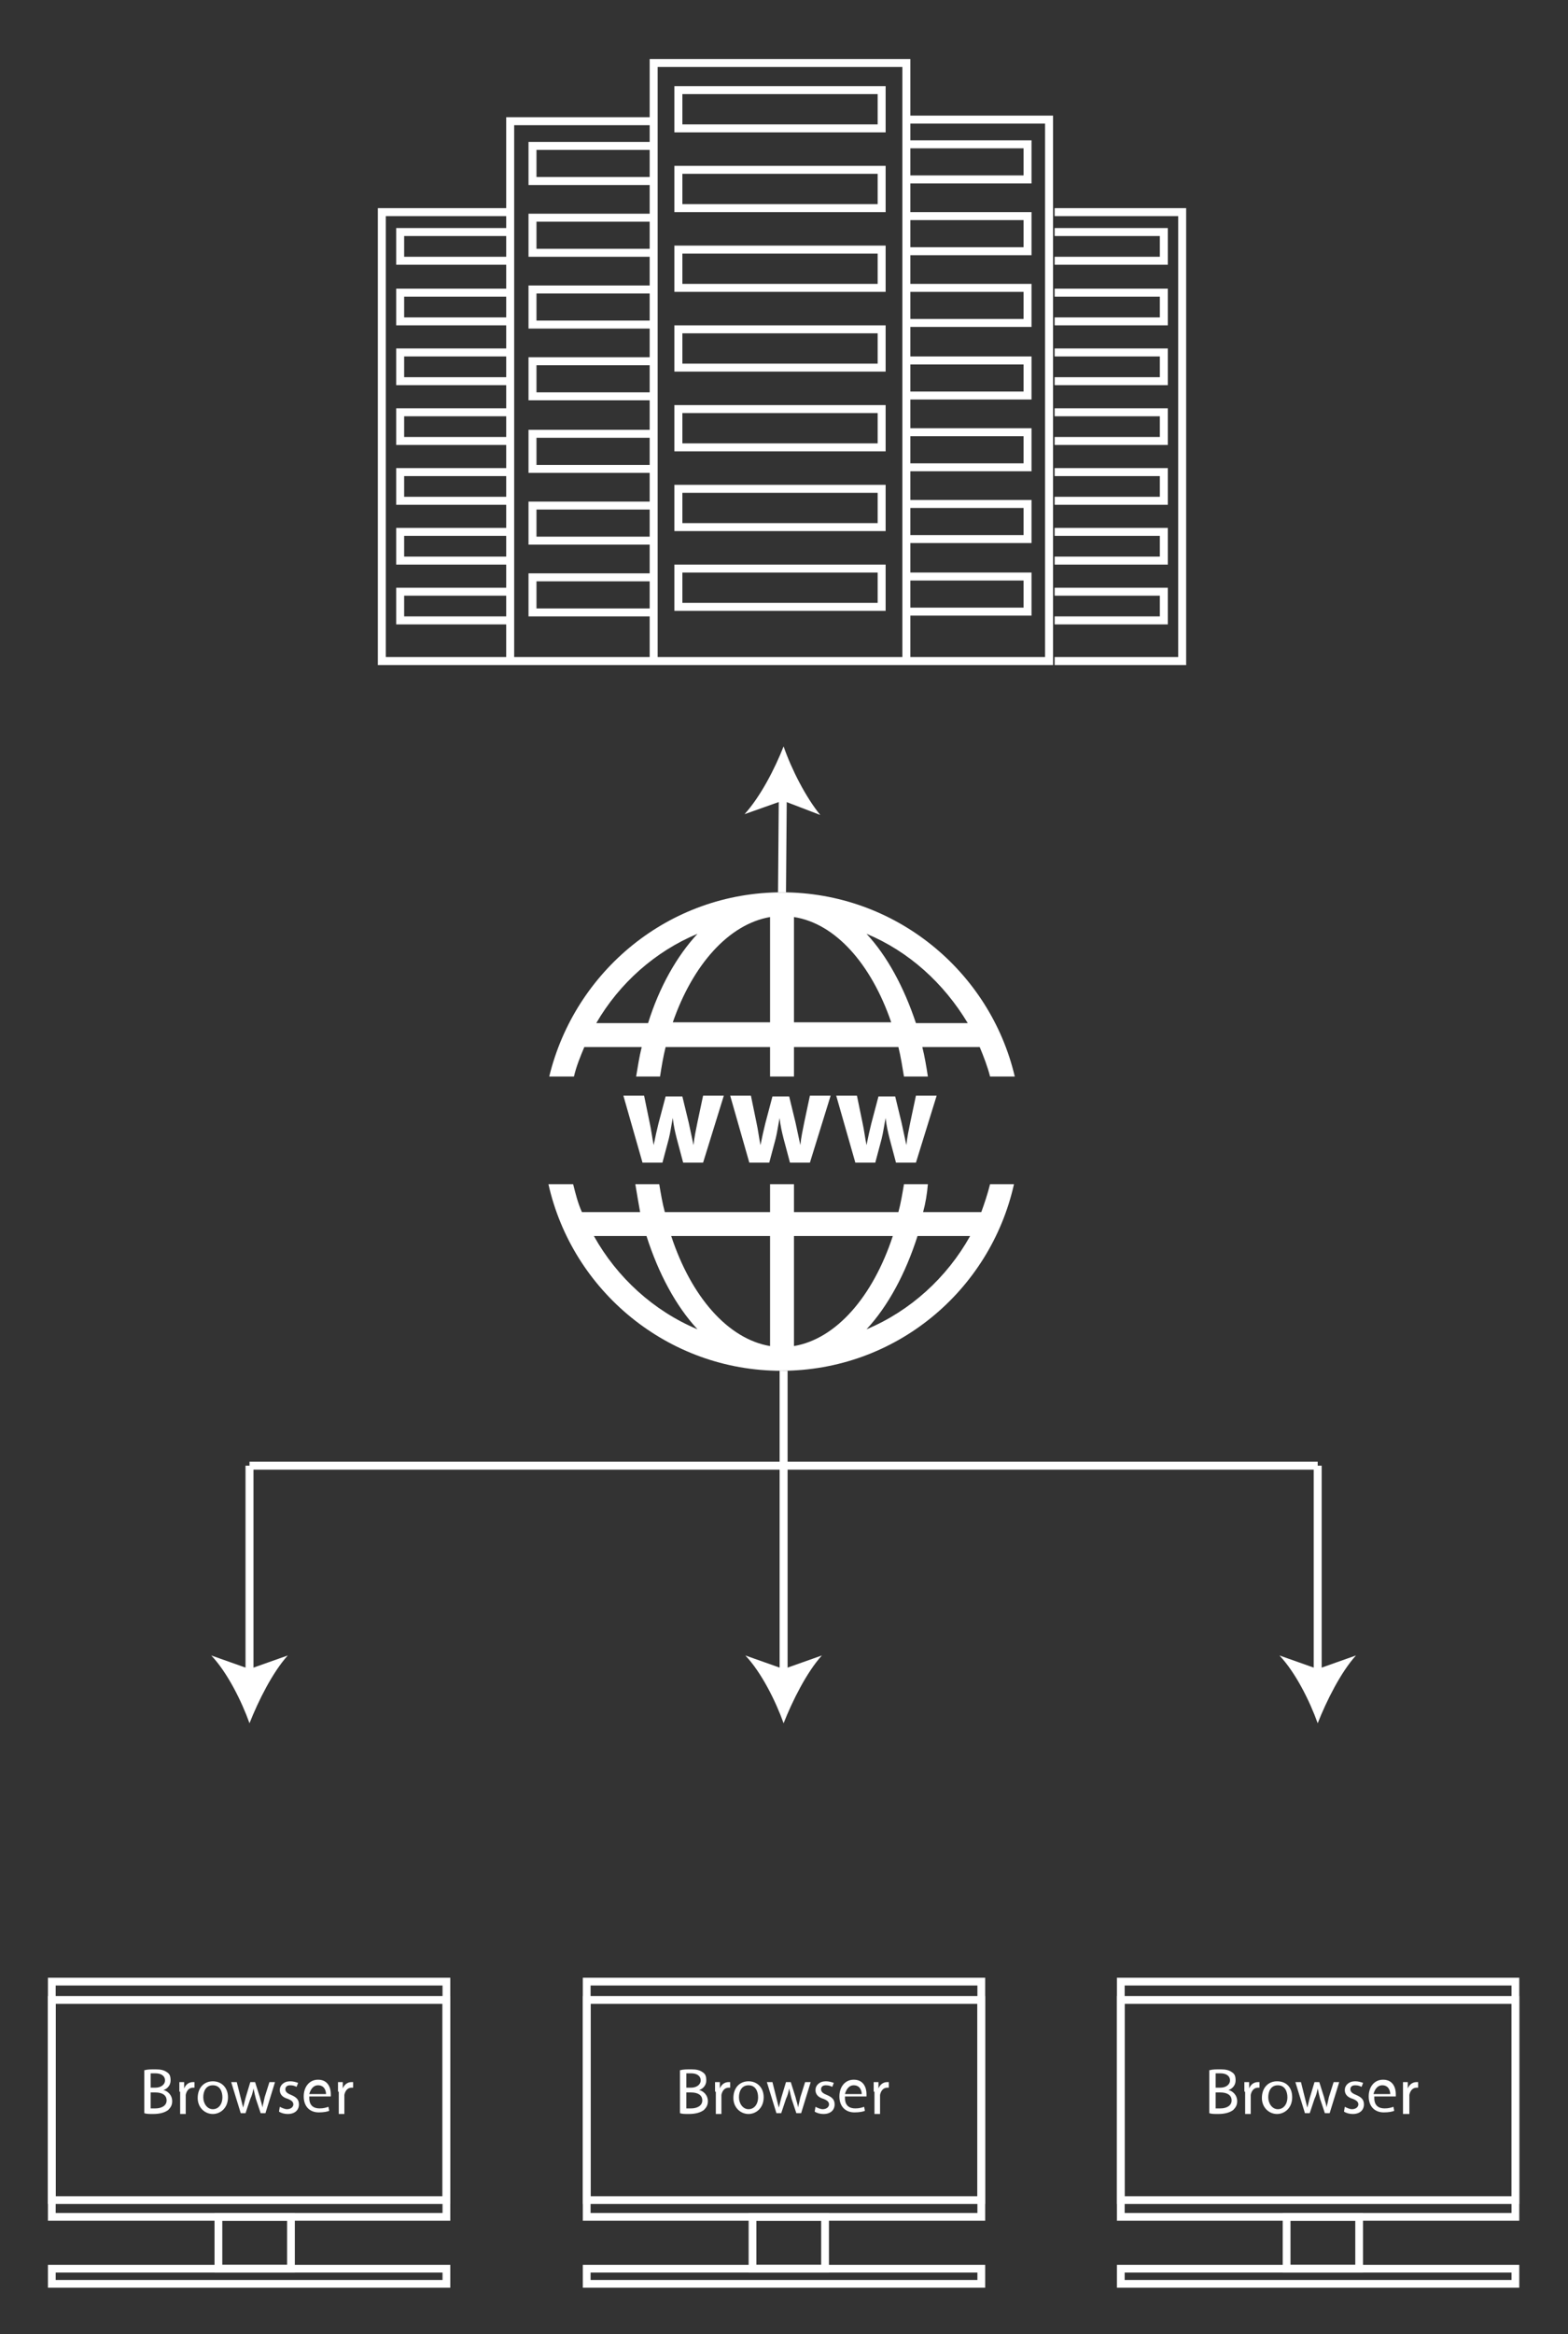 <?xml version="1.0" encoding="utf-8"?>
<!-- Generator: Adobe Illustrator 21.1.0, SVG Export Plug-In . SVG Version: 6.00 Build 0)  -->
<svg version="1.1" id="Layer_1" xmlns="http://www.w3.org/2000/svg" xmlns:xlink="http://www.w3.org/1999/xlink" x="0px" y="0px"
	 viewBox="0 0 196.7 292.7" style="enable-background:new 0 0 196.7 292.7;" xml:space="preserve">
<rect x="0" y="0" width="196.7" height="292.7" fill="#333333" stroke="none"/>
<style type="text/css">
	.st0{fill:none;stroke:#FFFFFF;stroke-width:0.973;stroke-miterlimit:10;}
	.st1{fill:none;stroke:#FFFFFF;stroke-miterlimit:10;}
	.st2{fill:#FFFFFF;}
	.st3{clip-path:url(#SVGID_2_);}
	.st4{clip-path:url(#SVGID_4_);}
	.st5{clip-path:url(#SVGID_6_);}
	.st6{clip-path:url(#SVGID_8_);}
	.st7{enable-background:new    ;}
</style>
<g>
	<rect x="6.5" y="248.5" class="st0" width="49.5" height="29.5"/>
	<rect x="27.4" y="278" class="st0" width="9.1" height="6.5"/>
	<rect x="6.5" y="284.5" class="st0" width="49.5" height="1.9"/>
	<rect x="6.5" y="250.8" class="st0" width="49.5" height="25.1"/>
</g>
<g>
	<rect x="73.6" y="248.5" class="st0" width="49.5" height="29.5"/>
	<rect x="94.4" y="278" class="st0" width="9.1" height="6.5"/>
	<rect x="73.6" y="284.5" class="st0" width="49.5" height="1.9"/>
	<rect x="73.6" y="250.8" class="st0" width="49.5" height="25.1"/>
</g>
<g>
	<rect x="140.6" y="248.5" class="st0" width="49.5" height="29.5"/>
	<rect x="161.4" y="278" class="st0" width="9.1" height="6.5"/>
	<rect x="140.6" y="284.5" class="st0" width="49.5" height="1.9"/>
	<rect x="140.6" y="250.8" class="st0" width="49.5" height="25.1"/>
</g>
<g>
	<g>
		<line class="st1" x1="31.3" y1="210.1" x2="31.3" y2="183.8"/>
		<g>
			<path class="st2" d="M31.3,216.1c1.1-2.8,2.9-6.4,4.8-8.5l-4.8,1.7l-4.8-1.7C28.5,209.7,30.3,213.3,31.3,216.1z"/>
		</g>
	</g>
</g>
<g>
	<g>
		<line class="st1" x1="98.3" y1="210.1" x2="98.3" y2="171.9"/>
		<g>
			<path class="st2" d="M98.3,216.1c1.1-2.8,2.9-6.4,4.8-8.5l-4.8,1.7l-4.8-1.7C95.5,209.7,97.3,213.3,98.3,216.1z"/>
		</g>
	</g>
</g>
<g>
	<g>
		<g>
			<rect x="82" y="7.9" class="st1" width="31.7" height="75"/>
			<rect x="85.1" y="11.3" class="st1" width="25.5" height="4.8"/>
			<rect x="85.1" y="21.3" class="st1" width="25.5" height="4.8"/>
			<rect x="85.1" y="31.3" class="st1" width="25.5" height="4.8"/>
			<rect x="85.1" y="41.3" class="st1" width="25.5" height="4.8"/>
			<rect x="85.1" y="51.3" class="st1" width="25.5" height="4.8"/>
			<rect x="85.1" y="61.3" class="st1" width="25.5" height="4.8"/>
			<rect x="85.1" y="71.3" class="st1" width="25.5" height="4.8"/>
		</g>
	</g>
	<g>
		<g>
			<defs>
				<rect id="SVGID_1_" x="45.2" y="11.3" width="36.8" height="81.2"/>
			</defs>
			<clipPath id="SVGID_2_">
				<use xlink:href="#SVGID_1_"  style="overflow:visible;"/>
			</clipPath>
			<g class="st3">
				<g>
					<rect x="64" y="15.2" class="st1" width="28.6" height="67.7"/>
					<rect x="66.8" y="18.3" class="st1" width="23.1" height="4.4"/>
					<rect x="66.8" y="27.3" class="st1" width="23.1" height="4.4"/>
					<rect x="66.8" y="36.3" class="st1" width="23.1" height="4.4"/>
					<rect x="66.8" y="45.3" class="st1" width="23.1" height="4.4"/>
					<rect x="66.8" y="54.4" class="st1" width="23.1" height="4.4"/>
					<rect x="66.8" y="63.4" class="st1" width="23.1" height="4.4"/>
					<rect x="66.8" y="72.4" class="st1" width="23.1" height="4.4"/>
				</g>
			</g>
		</g>
	</g>
	<g>
		<g>
			<defs>
				<rect id="SVGID_3_" x="27" y="11.3" width="36.8" height="81.2"/>
			</defs>
			<clipPath id="SVGID_4_">
				<use xlink:href="#SVGID_3_"  style="overflow:visible;"/>
			</clipPath>
			<g class="st4">
				<g>
					<rect x="47.9" y="26.6" class="st1" width="23.8" height="56.3"/>
					<rect x="50.2" y="29.1" class="st1" width="19.2" height="3.6"/>
					<rect x="50.2" y="36.7" class="st1" width="19.2" height="3.6"/>
					<rect x="50.2" y="44.2" class="st1" width="19.2" height="3.6"/>
					<rect x="50.2" y="51.7" class="st1" width="19.2" height="3.6"/>
					<rect x="50.2" y="59.2" class="st1" width="19.2" height="3.6"/>
					<rect x="50.2" y="66.7" class="st1" width="19.2" height="3.6"/>
					<rect x="50.2" y="74.2" class="st1" width="19.2" height="3.6"/>
				</g>
			</g>
		</g>
	</g>
	<g>
		<g>
			<defs>
				<rect id="SVGID_5_" x="132.3" y="11.3" width="36.8" height="81.2"/>
			</defs>
			<clipPath id="SVGID_6_">
				<use xlink:href="#SVGID_5_"  style="overflow:visible;"/>
			</clipPath>
			<g class="st5">
				<g>
					<rect x="124.5" y="26.6" class="st1" width="23.8" height="56.3"/>
					<rect x="126.8" y="29.1" class="st1" width="19.2" height="3.6"/>
					<rect x="126.8" y="36.7" class="st1" width="19.2" height="3.6"/>
					<rect x="126.8" y="44.2" class="st1" width="19.2" height="3.6"/>
					<rect x="126.8" y="51.7" class="st1" width="19.2" height="3.6"/>
					<rect x="126.8" y="59.2" class="st1" width="19.2" height="3.6"/>
					<rect x="126.8" y="66.7" class="st1" width="19.2" height="3.6"/>
					<rect x="126.8" y="74.2" class="st1" width="19.2" height="3.6"/>
				</g>
			</g>
		</g>
	</g>
	<g>
		<g>
			<defs>
				<rect id="SVGID_7_" x="113.7" y="11.1" width="36.8" height="81.2"/>
			</defs>
			<clipPath id="SVGID_8_">
				<use xlink:href="#SVGID_7_"  style="overflow:visible;"/>
			</clipPath>
			<g class="st6">
				<g>
					<rect x="103" y="15" class="st1" width="28.6" height="67.9"/>
					<rect x="105.8" y="18.1" class="st1" width="23.1" height="4.4"/>
					<rect x="105.8" y="27.1" class="st1" width="23.1" height="4.4"/>
					<rect x="105.8" y="36.1" class="st1" width="23.1" height="4.4"/>
					<rect x="105.8" y="45.2" class="st1" width="23.1" height="4.4"/>
					<rect x="105.8" y="54.2" class="st1" width="23.1" height="4.4"/>
					<rect x="105.8" y="63.2" class="st1" width="23.1" height="4.4"/>
					<rect x="105.8" y="72.3" class="st1" width="23.1" height="4.4"/>
				</g>
			</g>
		</g>
	</g>
</g>
<g>
	<g>
		<line class="st1" x1="98.2" y1="99.7" x2="98.1" y2="111.9"/>
		<g>
			<path class="st2" d="M98.3,93.6c-1.1,2.8-2.9,6.3-4.9,8.5l4.8-1.7l4.7,1.8C101.1,100,99.3,96.5,98.3,93.6z"/>
		</g>
	</g>
</g>
<g>
	<g>
		<line class="st1" x1="165.3" y1="210.1" x2="165.3" y2="183.8"/>
		<g>
			<path class="st2" d="M165.3,216.1c1.1-2.8,2.9-6.4,4.8-8.5l-4.8,1.7l-4.8-1.7C162.5,209.7,164.3,213.3,165.3,216.1z"/>
		</g>
	</g>
</g>
<line class="st1" x1="31.3" y1="183.8" x2="165.3" y2="183.8"/>
<g class="st7">
	<path class="st2" d="M80.8,137.4l0.7,3.4c0.2,0.9,0.3,1.8,0.5,2.8l0,0c0.2-1,0.4-1.9,0.6-2.7l0.9-3.4h2.1l0.8,3.3
		c0.2,0.9,0.4,1.9,0.6,2.8l0,0c0.1-1,0.3-1.9,0.5-2.9l0.7-3.3h2.6l-2.6,8.4h-2.5l-0.8-3c-0.2-0.8-0.4-1.6-0.5-2.6l0,0
		c-0.2,1-0.3,1.8-0.5,2.6l-0.8,3h-2.5l-2.4-8.4L80.8,137.4L80.8,137.4z"/>
	<path class="st2" d="M94.2,137.4l0.7,3.4c0.2,0.9,0.3,1.8,0.5,2.8l0,0c0.2-1,0.4-1.9,0.6-2.7l0.9-3.4H99l0.8,3.3
		c0.2,0.9,0.4,1.9,0.6,2.8l0,0c0.1-1,0.3-1.9,0.5-2.9l0.7-3.3h2.6l-2.6,8.4h-2.5l-0.8-3c-0.2-0.8-0.4-1.6-0.5-2.6l0,0
		c-0.2,1-0.3,1.8-0.5,2.6l-0.8,3H94l-2.4-8.4L94.2,137.4L94.2,137.4z"/>
	<path class="st2" d="M107.5,137.4l0.7,3.4c0.2,0.9,0.3,1.8,0.5,2.8l0,0c0.2-1,0.4-1.9,0.6-2.7l0.9-3.4h2.1l0.8,3.3
		c0.2,0.9,0.4,1.9,0.6,2.8l0,0c0.1-1,0.3-1.9,0.5-2.9l0.7-3.3h2.6l-2.6,8.4h-2.5l-0.8-3c-0.2-0.8-0.4-1.6-0.5-2.6l0,0
		c-0.2,1-0.3,1.8-0.5,2.6l-0.8,3h-2.5l-2.4-8.4L107.5,137.4L107.5,137.4z"/>
</g>
<g>
	<path class="st2" d="M72,135c0.3-1.3,0.8-2.5,1.3-3.7h7.2c-0.3,1.2-0.5,2.5-0.7,3.7h3c0.2-1.3,0.4-2.5,0.7-3.7h13.1v3.7h3v-3.7
		h13.1c0.3,1.2,0.5,2.5,0.7,3.7h3c-0.2-1.3-0.4-2.5-0.7-3.7h7.2c0.5,1.2,1,2.5,1.3,3.7h3.1c-3.1-13.2-15-23.1-29.2-23.1
		s-26,9.9-29.2,23.1H72z M121.4,128.3h-6.5c-1.5-4.5-3.6-8.4-6.2-11.2C114,119.3,118.4,123.3,121.4,128.3z M99.6,115
		c5.2,0.8,9.7,5.9,12.2,13.2H99.6V115z M96.6,115v13.2H84.4C86.9,121,91.4,115.9,96.6,115z M87.5,117.1c-2.6,2.8-4.8,6.7-6.2,11.2
		h-6.5C77.7,123.3,82.2,119.3,87.5,117.1z"/>
	<path class="st2" d="M124.2,148.5c-0.3,1.2-0.7,2.4-1.1,3.5h-7.3c0.3-1.1,0.5-2.3,0.6-3.5h-3c-0.2,1.2-0.4,2.4-0.7,3.5H99.6v-3.5
		h-3v3.5H83.4c-0.3-1.1-0.5-2.3-0.7-3.5h-3c0.2,1.2,0.4,2.4,0.6,3.5H73c-0.5-1.1-0.8-2.3-1.1-3.5h-3.1c3,13.4,15,23.4,29.2,23.4
		c14.3,0,26.2-10,29.2-23.4H124.2z M74.5,155h6.6c1.5,4.7,3.7,8.8,6.4,11.7C82,164.4,77.4,160.2,74.5,155z M96.6,168.8
		c-5.3-0.9-9.9-6.2-12.4-13.8h12.4V168.8z M99.6,168.8V155H112C109.5,162.6,104.9,167.9,99.6,168.8z M108.7,166.7
		c2.7-2.9,4.9-7,6.4-11.7h6.6C118.8,160.2,114.2,164.4,108.7,166.7z"/>
</g>
<g class="st7">
	<path class="st2" d="M151.8,259.6c0.3-0.1,0.8-0.1,1.3-0.1c0.7,0,1.1,0.1,1.5,0.4c0.3,0.2,0.4,0.5,0.4,1c0,0.5-0.3,1-0.9,1.2v0
		c0.5,0.1,1.1,0.6,1.1,1.4c0,0.5-0.2,0.8-0.5,1.1c-0.4,0.3-1,0.5-1.9,0.5c-0.5,0-0.8,0-1.1-0.1V259.6z M152.5,261.8h0.6
		c0.7,0,1.2-0.4,1.2-0.9c0-0.6-0.5-0.9-1.2-0.9c-0.3,0-0.5,0-0.6,0V261.8z M152.5,264.4c0.1,0,0.3,0,0.6,0c0.7,0,1.4-0.3,1.4-1
		c0-0.7-0.6-1-1.4-1h-0.6V264.4z"/>
	<path class="st2" d="M156.1,262.3c0-0.5,0-0.8,0-1.2h0.6l0,0.8h0c0.2-0.5,0.6-0.8,1.1-0.8c0.1,0,0.1,0,0.2,0v0.7
		c-0.1,0-0.1,0-0.2,0c-0.5,0-0.8,0.4-0.9,0.9c0,0.1,0,0.2,0,0.3v2.1h-0.7V262.3z"/>
	<path class="st2" d="M162.1,263c0,1.4-1,2.1-1.9,2.1c-1,0-1.9-0.8-1.9-2c0-1.3,0.8-2.1,1.9-2.1C161.4,261,162.1,261.8,162.1,263z
		 M159.1,263c0,0.8,0.5,1.5,1.2,1.5c0.7,0,1.2-0.6,1.2-1.5c0-0.7-0.3-1.5-1.2-1.5C159.4,261.5,159.1,262.3,159.1,263z"/>
	<path class="st2" d="M163.2,261.1l0.5,2c0.1,0.4,0.2,0.8,0.3,1.2h0c0.1-0.4,0.2-0.8,0.3-1.2l0.6-2h0.6l0.6,1.9
		c0.1,0.5,0.3,0.9,0.3,1.3h0c0.1-0.4,0.2-0.8,0.3-1.3l0.6-1.9h0.7l-1.2,3.9h-0.6l-0.6-1.8c-0.1-0.4-0.2-0.8-0.3-1.3h0
		c-0.1,0.5-0.2,0.9-0.4,1.3l-0.6,1.8h-0.6l-1.2-3.9H163.2z"/>
	<path class="st2" d="M168.7,264.2c0.2,0.1,0.6,0.3,0.9,0.3c0.5,0,0.8-0.3,0.8-0.6c0-0.3-0.2-0.5-0.7-0.7c-0.7-0.2-1-0.6-1-1.1
		c0-0.6,0.5-1.1,1.3-1.1c0.4,0,0.7,0.1,1,0.2l-0.2,0.5c-0.2-0.1-0.4-0.2-0.8-0.2c-0.4,0-0.6,0.2-0.6,0.5c0,0.3,0.2,0.5,0.7,0.7
		c0.7,0.3,1,0.6,1,1.2c0,0.7-0.5,1.2-1.4,1.2c-0.4,0-0.8-0.1-1.1-0.3L168.7,264.2z"/>
	<path class="st2" d="M172.4,263.1c0,1,0.6,1.3,1.3,1.3c0.5,0,0.8-0.1,1.1-0.2l0.1,0.5c-0.2,0.1-0.7,0.2-1.3,0.2
		c-1.2,0-1.9-0.8-1.9-2c0-1.2,0.7-2.1,1.8-2.1c1.3,0,1.6,1.1,1.6,1.8c0,0.1,0,0.3,0,0.3H172.4z M174.4,262.6c0-0.4-0.2-1.1-1-1.1
		c-0.7,0-1,0.7-1.1,1.1H174.4z"/>
	<path class="st2" d="M176,262.3c0-0.5,0-0.8,0-1.2h0.6l0,0.8h0c0.2-0.5,0.6-0.8,1.1-0.8c0.1,0,0.1,0,0.2,0v0.7c-0.1,0-0.1,0-0.2,0
		c-0.5,0-0.8,0.4-0.9,0.9c0,0.1,0,0.2,0,0.3v2.1H176V262.3z"/>
</g>
<g class="st7">
	<path class="st2" d="M85.4,259.6c0.3-0.1,0.8-0.1,1.3-0.1c0.7,0,1.1,0.1,1.5,0.4c0.3,0.2,0.4,0.5,0.4,1c0,0.5-0.3,1-0.9,1.2v0
		c0.5,0.1,1.1,0.6,1.1,1.4c0,0.5-0.2,0.8-0.5,1.1c-0.4,0.3-1,0.5-1.9,0.5c-0.5,0-0.8,0-1.1-0.1V259.6z M86.1,261.8h0.6
		c0.7,0,1.2-0.4,1.2-0.9c0-0.6-0.5-0.9-1.2-0.9c-0.3,0-0.5,0-0.6,0V261.8z M86.1,264.4c0.1,0,0.3,0,0.6,0c0.7,0,1.4-0.3,1.4-1
		c0-0.7-0.6-1-1.4-1h-0.6V264.4z"/>
	<path class="st2" d="M89.7,262.3c0-0.5,0-0.8,0-1.2h0.6l0,0.8h0c0.2-0.5,0.6-0.8,1.1-0.8c0.1,0,0.1,0,0.2,0v0.7c-0.1,0-0.1,0-0.2,0
		c-0.5,0-0.8,0.4-0.9,0.9c0,0.1,0,0.2,0,0.3v2.1h-0.7V262.3z"/>
	<path class="st2" d="M95.8,263c0,1.4-1,2.1-1.9,2.1c-1,0-1.9-0.8-1.9-2c0-1.3,0.8-2.1,1.9-2.1C95,261,95.8,261.8,95.8,263z
		 M92.7,263c0,0.8,0.5,1.5,1.2,1.5c0.7,0,1.2-0.6,1.2-1.5c0-0.7-0.3-1.5-1.2-1.5C93,261.5,92.7,262.3,92.7,263z"/>
	<path class="st2" d="M96.9,261.1l0.5,2c0.1,0.4,0.2,0.8,0.3,1.2h0c0.1-0.4,0.2-0.8,0.3-1.2l0.6-2h0.6l0.6,1.9
		c0.1,0.5,0.3,0.9,0.3,1.3h0c0.1-0.4,0.2-0.8,0.3-1.3l0.6-1.9h0.7l-1.2,3.9h-0.6l-0.6-1.8c-0.1-0.4-0.2-0.8-0.3-1.3h0
		c-0.1,0.5-0.2,0.9-0.4,1.3l-0.6,1.8h-0.6l-1.2-3.9H96.9z"/>
	<path class="st2" d="M102.3,264.2c0.2,0.1,0.6,0.3,0.9,0.3c0.5,0,0.8-0.3,0.8-0.6c0-0.3-0.2-0.5-0.7-0.7c-0.7-0.2-1-0.6-1-1.1
		c0-0.6,0.5-1.1,1.3-1.1c0.4,0,0.7,0.1,1,0.2l-0.2,0.5c-0.2-0.1-0.4-0.2-0.8-0.2c-0.4,0-0.6,0.2-0.6,0.5c0,0.3,0.2,0.5,0.7,0.7
		c0.7,0.3,1,0.6,1,1.2c0,0.7-0.5,1.2-1.4,1.2c-0.4,0-0.8-0.1-1.1-0.3L102.3,264.2z"/>
	<path class="st2" d="M106,263.1c0,1,0.6,1.3,1.3,1.3c0.5,0,0.8-0.1,1.1-0.2l0.1,0.5c-0.2,0.1-0.7,0.2-1.3,0.2c-1.2,0-1.9-0.8-1.9-2
		c0-1.2,0.7-2.1,1.8-2.1c1.3,0,1.6,1.1,1.6,1.8c0,0.1,0,0.3,0,0.3H106z M108.1,262.6c0-0.4-0.2-1.1-1-1.1c-0.7,0-1,0.7-1.1,1.1
		H108.1z"/>
	<path class="st2" d="M109.6,262.3c0-0.5,0-0.8,0-1.2h0.6l0,0.8h0c0.2-0.5,0.6-0.8,1.1-0.8c0.1,0,0.1,0,0.2,0v0.7
		c-0.1,0-0.1,0-0.2,0c-0.5,0-0.8,0.4-0.9,0.9c0,0.1,0,0.2,0,0.3v2.1h-0.7V262.3z"/>
</g>
<g class="st7">
	<path class="st2" d="M18.2,259.6c0.3-0.1,0.8-0.1,1.3-0.1c0.7,0,1.1,0.1,1.5,0.4c0.3,0.2,0.4,0.5,0.4,1c0,0.5-0.3,1-0.9,1.2v0
		c0.5,0.1,1.1,0.6,1.1,1.4c0,0.5-0.2,0.8-0.5,1.1c-0.4,0.3-1,0.5-1.9,0.5c-0.5,0-0.8,0-1.1-0.1V259.6z M18.9,261.8h0.6
		c0.7,0,1.2-0.4,1.2-0.9c0-0.6-0.5-0.9-1.2-0.9c-0.3,0-0.5,0-0.6,0V261.8z M18.9,264.4c0.1,0,0.3,0,0.6,0c0.7,0,1.4-0.3,1.4-1
		c0-0.7-0.6-1-1.4-1h-0.6V264.4z"/>
	<path class="st2" d="M22.5,262.3c0-0.5,0-0.8,0-1.2h0.6l0,0.8h0c0.2-0.5,0.6-0.8,1.1-0.8c0.1,0,0.1,0,0.2,0v0.7c-0.1,0-0.1,0-0.2,0
		c-0.5,0-0.8,0.4-0.9,0.9c0,0.1,0,0.2,0,0.3v2.1h-0.7V262.3z"/>
	<path class="st2" d="M28.6,263c0,1.4-1,2.1-1.9,2.1c-1,0-1.9-0.8-1.9-2c0-1.3,0.8-2.1,1.9-2.1C27.8,261,28.6,261.8,28.6,263z
		 M25.5,263c0,0.8,0.5,1.5,1.2,1.5c0.7,0,1.2-0.6,1.2-1.5c0-0.7-0.3-1.5-1.2-1.5C25.8,261.5,25.5,262.3,25.5,263z"/>
	<path class="st2" d="M29.7,261.1l0.5,2c0.1,0.4,0.2,0.8,0.3,1.2h0c0.1-0.4,0.2-0.8,0.3-1.2l0.6-2h0.6l0.6,1.9
		c0.1,0.5,0.3,0.9,0.3,1.3h0c0.1-0.4,0.2-0.8,0.3-1.3l0.6-1.9h0.7l-1.2,3.9h-0.6l-0.6-1.8c-0.1-0.4-0.2-0.8-0.3-1.3h0
		c-0.1,0.5-0.2,0.9-0.4,1.3l-0.6,1.8h-0.6l-1.2-3.9H29.7z"/>
	<path class="st2" d="M35.1,264.2c0.2,0.1,0.6,0.3,0.9,0.3c0.5,0,0.8-0.3,0.8-0.6c0-0.3-0.2-0.5-0.7-0.7c-0.7-0.2-1-0.6-1-1.1
		c0-0.6,0.5-1.1,1.3-1.1c0.4,0,0.7,0.1,1,0.2l-0.2,0.5c-0.2-0.1-0.4-0.2-0.8-0.2c-0.4,0-0.6,0.2-0.6,0.5c0,0.3,0.2,0.5,0.7,0.7
		c0.7,0.3,1,0.6,1,1.2c0,0.7-0.5,1.2-1.4,1.2c-0.4,0-0.8-0.1-1.1-0.3L35.1,264.2z"/>
	<path class="st2" d="M38.8,263.1c0,1,0.6,1.3,1.3,1.3c0.5,0,0.8-0.1,1.1-0.2l0.1,0.5c-0.2,0.1-0.7,0.2-1.3,0.2
		c-1.2,0-1.9-0.8-1.9-2c0-1.2,0.7-2.1,1.8-2.1c1.3,0,1.6,1.1,1.6,1.8c0,0.1,0,0.3,0,0.3H38.8z M40.9,262.6c0-0.4-0.2-1.1-1-1.1
		c-0.7,0-1,0.7-1.1,1.1H40.9z"/>
	<path class="st2" d="M42.4,262.3c0-0.5,0-0.8,0-1.2H43l0,0.8h0c0.2-0.5,0.6-0.8,1.1-0.8c0.1,0,0.1,0,0.2,0v0.7c-0.1,0-0.1,0-0.2,0
		c-0.5,0-0.8,0.4-0.9,0.9c0,0.1,0,0.2,0,0.3v2.1h-0.7V262.3z"/>
</g>
</svg>
